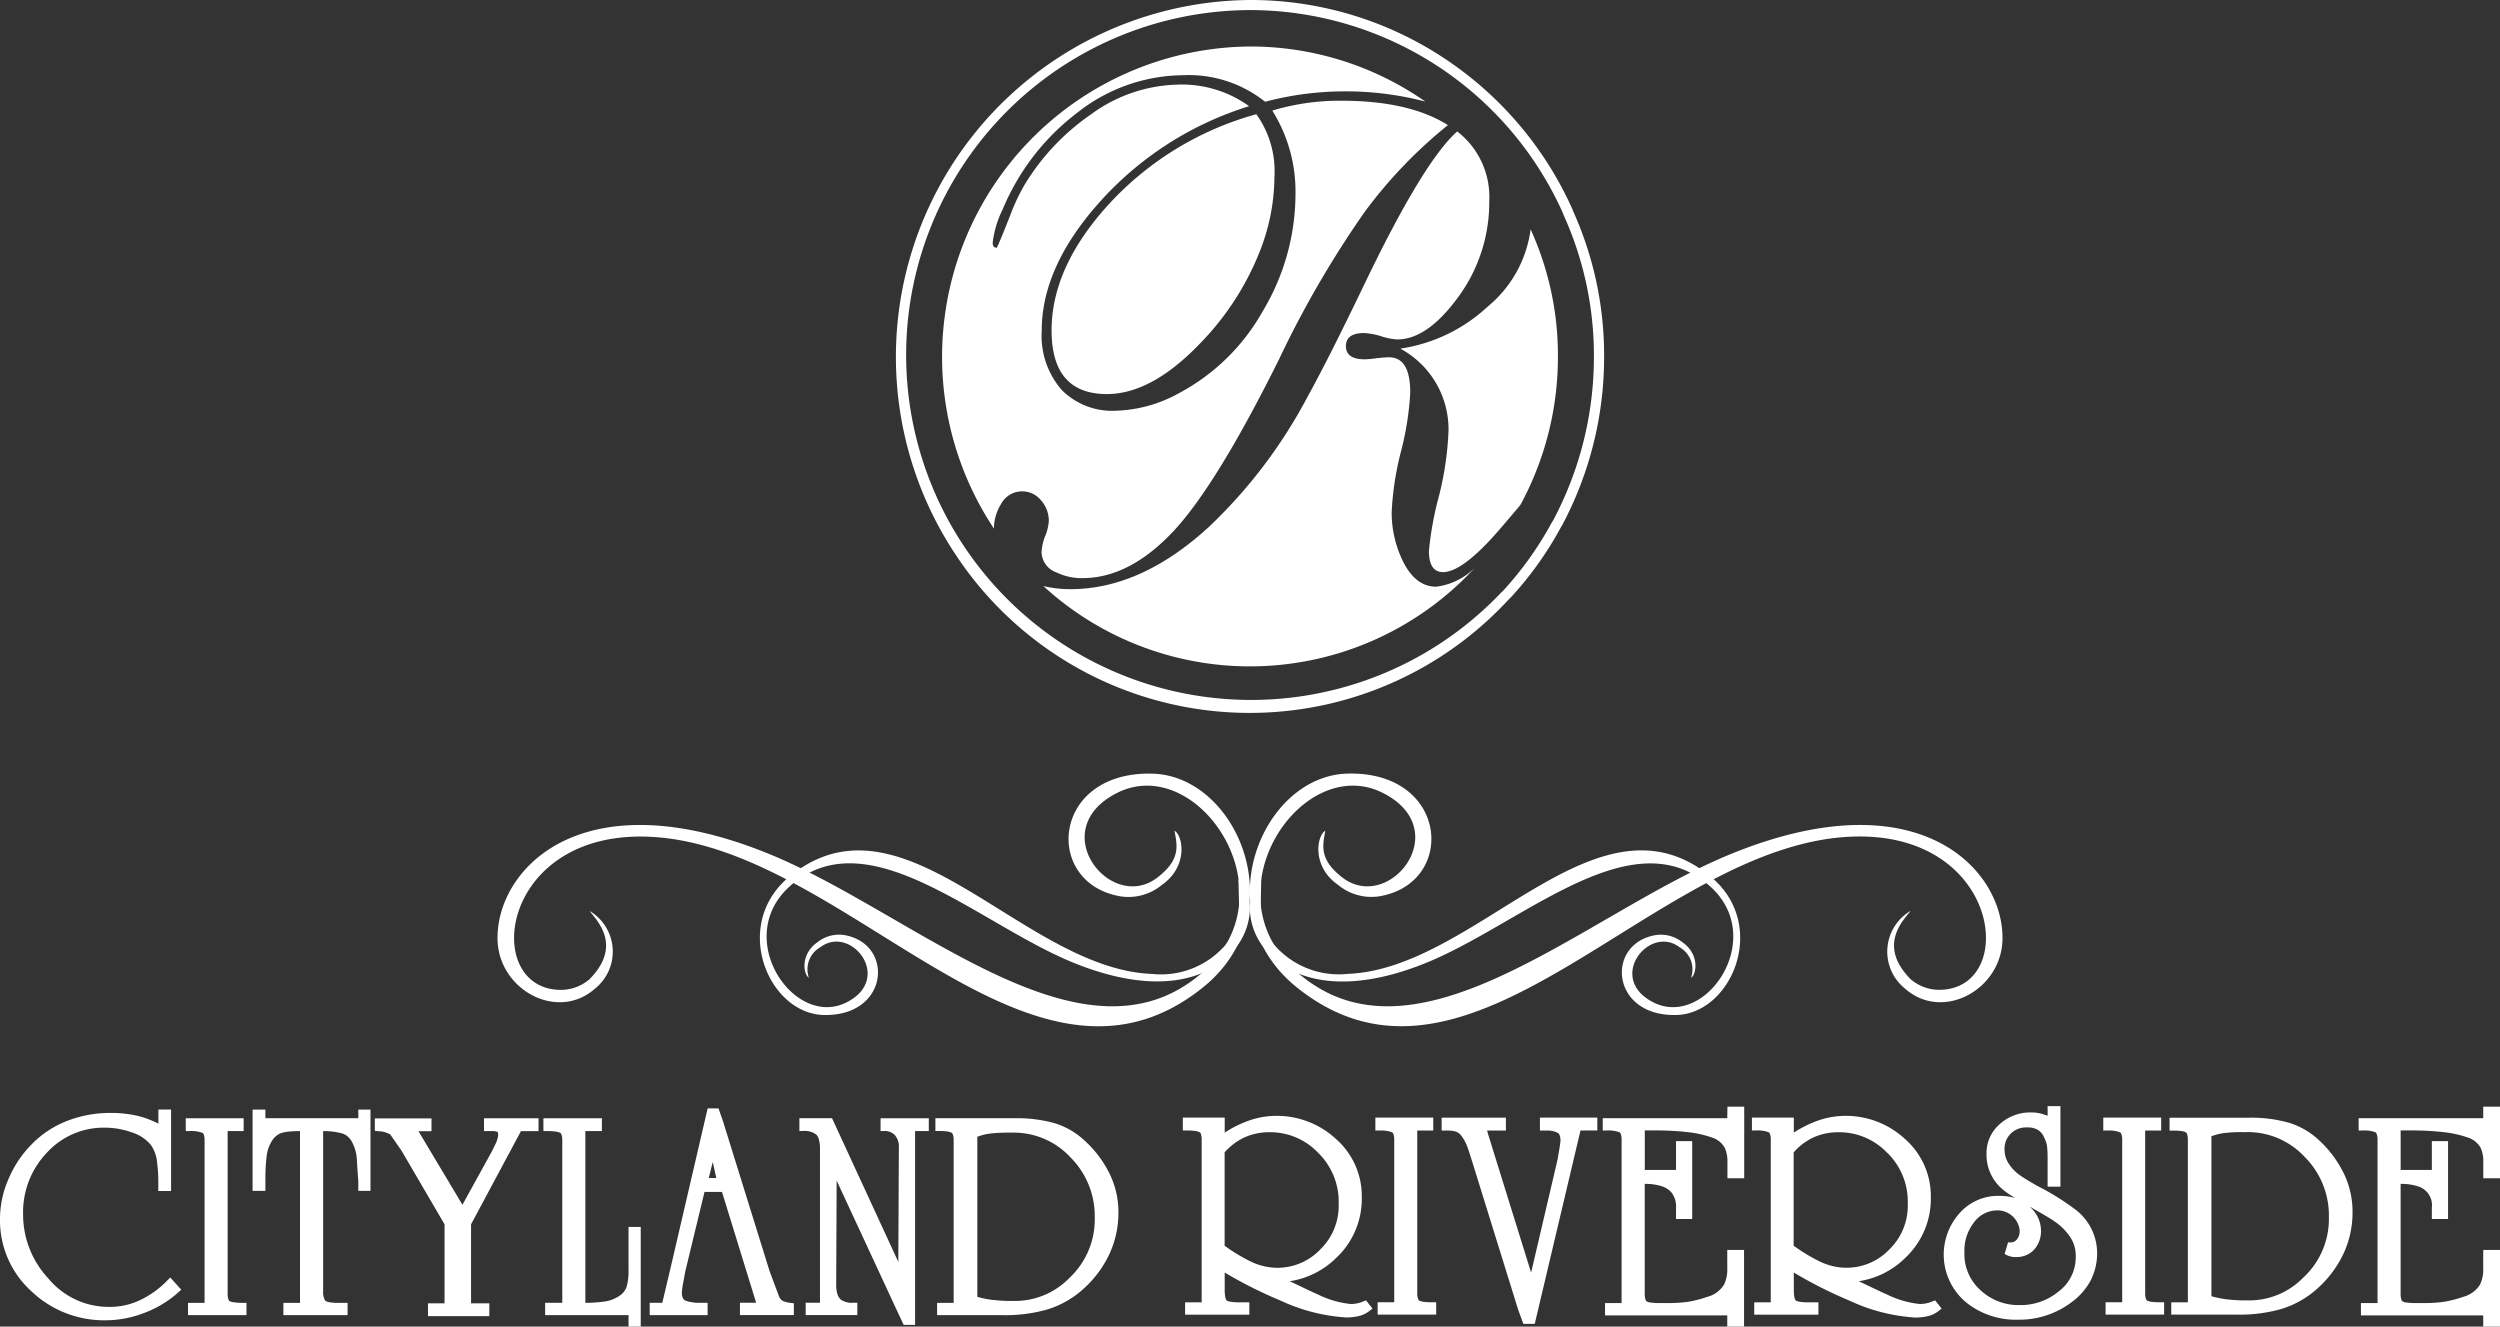 <svg xmlns="http://www.w3.org/2000/svg" width="202.937" height="107.689" viewBox="0 0 202.937 107.689">
  <rect x="0" y="0" width="202.937" height="107.689" fill="#333333" stroke="none"/>
  <g id="Layer_2" data-name="Layer 2" transform="translate(0 0)">
    <g id="Layer_1" data-name="Layer 1" transform="translate(0 0)">
      <path id="Path_104" data-name="Path 104" d="M614.99,17.069v-.031a28.78,28.78,0,0,0-9.829-11.9A28.471,28.471,0,0,0,588.793,0a28.978,28.978,0,0,0-23.914,44.994,28.6,28.6,0,0,0,44.93,3.649.33.33,0,0,1,.077-.062,28.13,28.13,0,0,0,4.135-5.762c0-.016.016-.016.016-.031a.084.084,0,0,1,.047-.062,29.039,29.039,0,0,0,3.455-13.792,28.461,28.461,0,0,0-2.548-11.865Zm-1.636,25.263c-.03,0-.03.031-.045.047s-.016.016-.016.031a27.681,27.681,0,0,1-4.011,5.607.34.34,0,0,0-.078.062A28,28,0,1,1,588.786.818a27.851,27.851,0,0,1,25.441,16.556v.031a27.634,27.634,0,0,1,2.483,11.523A28.236,28.236,0,0,1,613.353,42.332Z" transform="translate(-487.325 0)" fill="#fff"/>
      <path id="Path_105" data-name="Path 105" d="M673.945,71.4a7.927,7.927,0,0,1,1.47,5.12,16.634,16.634,0,0,1-1.2,6.047,22.643,22.643,0,0,1-5,7.609q-3.85,3.941-7.4,3.94-4.488,0-4.489-5.173,0-5.194,4.734-10.332A25.416,25.416,0,0,1,673.945,71.4Z" transform="translate(-571.964 -62.128)" fill="#fff"/>
      <path id="Path_106" data-name="Path 106" d="M629.98,35.451a38.048,38.048,0,0,0-6.738,7.02,82.326,82.326,0,0,0-6.959,11.966q-5.01,10.086-8.489,13.878c-2.413,2.606-4.9,3.91-7.5,3.91a4.629,4.629,0,0,1-2.078-.46,1.792,1.792,0,0,1-1.221-1.658,4.117,4.117,0,0,1,.279-1.26,3.9,3.9,0,0,0,.309-1.258,2.514,2.514,0,0,0-.649-1.7,1.969,1.969,0,0,0-1.509-.71,1.932,1.932,0,0,0-1.722,1.039,3.754,3.754,0,0,0-.574,1.985A25.192,25.192,0,0,1,613.915,29.07a24.794,24.794,0,0,1,14.231,4.47,25.455,25.455,0,0,0-6.738-.828,25.173,25.173,0,0,0-6.267.844,9.926,9.926,0,0,0-6.612-2.157,14.024,14.024,0,0,0-8.691,3.089,18.986,18.986,0,0,0-5.989,7.776,8.409,8.409,0,0,0-.823,2.727c0,.28.1.414.339.414.175-.356.529-1.214,1.058-2.562a16.829,16.829,0,0,1,1.192-2.548,18.687,18.687,0,0,1,5.37-5.7,12.35,12.35,0,0,1,6.973-2.428,9.345,9.345,0,0,1,5.885,1.747,26.991,26.991,0,0,0-12.034,7.672c-3.223,3.57-4.8,7.08-4.8,10.53a6.69,6.69,0,0,0,1.632,4.844,5.774,5.774,0,0,0,4.415,1.674,11.168,11.168,0,0,0,5.09-1.422,16.877,16.877,0,0,0,6.8-6.65,18.578,18.578,0,0,0,2.662-9.552,12.391,12.391,0,0,0-1.883-6.739,18.984,18.984,0,0,1,5.546-.8Q626.84,33.465,629.98,35.451Z" transform="translate(-512.446 -25.295)" fill="#fff"/>
      <path id="Path_107" data-name="Path 107" d="M684.121,119.151a5.387,5.387,0,0,0,3.163-1.558A24.824,24.824,0,0,1,652.24,119.1a9.4,9.4,0,0,0,2.192.252q5.738,0,11.255-5.064a40.735,40.735,0,0,0,8-10.56q1.7-3.066,4.6-9.108,4.788-9.973,7.546-12.424a6.708,6.708,0,0,1,2.6,5.658,12.958,12.958,0,0,1-2.5,7.76q-2.517,3.465-4.973,3.466a5.077,5.077,0,0,1-1.323-.268,5.9,5.9,0,0,0-1.369-.251c-.971,0-1.471.354-1.471,1.066s.519,1.066,1.53,1.066a8.091,8.091,0,0,0,.971-.09c.441-.044.765-.074.986-.074,1.169,0,1.736.948,1.736,2.874a24,24,0,0,1-.751,4.77,24.136,24.136,0,0,0-.756,4.916,8.981,8.981,0,0,0,.867,3.9C682.061,118.425,682.984,119.151,684.121,119.151Z" transform="translate(-567.544 -71.526)" fill="#fff"/>
      <path id="Path_108" data-name="Path 108" d="M888.146,153.652a25.181,25.181,0,0,1-3.016,12c-.014.014-.014.029-.03.044s-.014.014-.014.03c-.442.519-1,1.184-1.688,1.984q-2.978,3.444-4.575,3.45c-.765,0-1.148-.577-1.148-1.718a26.589,26.589,0,0,1,.795-4.384,25.393,25.393,0,0,0,.795-5.39,7.434,7.434,0,0,0-3.914-6.65,13.245,13.245,0,0,0,7.106-3.422,9.749,9.749,0,0,0,3.472-6.264A24.708,24.708,0,0,1,888.146,153.652Z" transform="translate(-761.682 -124.718)" fill="#fff"/>
      <path id="Path_109" data-name="Path 109" d="M19.62,715.541h0Z" transform="translate(-17.072 -622.624)" fill="#fff"/>
      <path id="Path_110" data-name="Path 110" d="M13.587,707.487a7.558,7.558,0,0,1-2.182,1.582h0a5.671,5.671,0,0,1-2.467.568H8.846a6.345,6.345,0,0,1-4.908-2.291,7.606,7.606,0,0,1-2.063-5.236,6.992,6.992,0,0,1,1.921-4.98,6.243,6.243,0,0,1,4.773-2.04,6.432,6.432,0,0,1,2.124.38,3.272,3.272,0,0,1,1.569,1.039,3.027,3.027,0,0,1,.456,1.123,13.855,13.855,0,0,1,.13,2.288v.309h1.039v-6.61h-1.03v1.143a7.728,7.728,0,0,0-1.6-.61,9.444,9.444,0,0,0-2.267-.26,9.669,9.669,0,0,0-3.52.64,8.133,8.133,0,0,0-2.917,1.926h0A8.9,8.9,0,0,0,.7,699.236a8.081,8.081,0,0,0-.7,3.246,7.766,7.766,0,0,0,2.533,5.873,8.565,8.565,0,0,0,6.037,2.371,8.757,8.757,0,0,0,3.159-.606,8.669,8.669,0,0,0,2.752-1.669l.232-.209-.893-.991Z" transform="translate(0 -603.551)" fill="#fff"/>
      <path id="Path_111" data-name="Path 111" d="M120.015,713.991a.99.99,0,0,1-.351-.1h0c-.031-.017-.068-.051-.1-.152a1.408,1.408,0,0,1-.062-.466V700.089h1.3V699.05h-4.7v1.039h.308a2.547,2.547,0,0,1,1.053.147.259.259,0,0,1,.106.152,1.358,1.358,0,0,1,.062.462v13.183h-1.345v1h4.746v-1h-.309a4.847,4.847,0,0,1-.706-.042Z" transform="translate(-101.024 -608.275)" fill="#fff"/>
      <path id="Path_112" data-name="Path 112" d="M166.789,693.611h-.305v.7h-7.545v-.7H157.9v6.6h1.039v-.822a16.092,16.092,0,0,1,.1-1.98,2.945,2.945,0,0,1,.429-1.248h0a1.506,1.506,0,0,1,.726-.634,2.955,2.955,0,0,1,.67-.13c.245-.021.54-.036.884-.042V709.3H160.4v1h5.21v-1H164.8a2.938,2.938,0,0,1-.8-.081.648.648,0,0,1-.177-.077l-.045-.042-.009-.018-.013-.018a1.542,1.542,0,0,1-.13-.757V695.36a5.567,5.567,0,0,1,1.624.21h0a1.412,1.412,0,0,1,.68.6h0a3.429,3.429,0,0,1,.436,1.5h0c.03.584.069,1.169.116,1.732v.809h.988v-6.6Z" transform="translate(-137.396 -603.542)" fill="#fff"/>
      <path id="Path_113" data-name="Path 113" d="M243.19,700.089h.588a1.254,1.254,0,0,1,.519.073h0a.586.586,0,0,1,.043.26,1.948,1.948,0,0,1-.187.649h0c-.039.091-.157.331-.342.7h0l-2.372,4.3-3.57-5.973h1.06v-1.039h-4.6v1.016l.283.027a2.065,2.065,0,0,1,.966.26c.309.444.617.887.926,1.334l3.484,5.964v6.414h-1.345v1.039h4.979v-1.039h-1.483v-6.414l4.05-7.564h1.428V699.05H243.19Z" transform="translate(-203.901 -608.275)" fill="#fff"/>
      <path id="Path_114" data-name="Path 114" d="M346.611,711.452a4.539,4.539,0,0,1-.149,1.253,1.429,1.429,0,0,1-.6.765,2.814,2.814,0,0,1-1.169.452h0a11.007,11.007,0,0,1-1.589.109V700.089h1.344V699.05H339.7v1.039h.312a4.574,4.574,0,0,1,.693.043,1.078,1.078,0,0,1,.357.1c.034.018.069.052.108.152a1.427,1.427,0,0,1,.062.462v13.183H339.84v1h6.771v.932h.989v-8.091h-.989Z" transform="translate(-295.589 -608.275)" fill="#fff"/>
      <path id="Path_115" data-name="Path 115" d="M416.979,708.527h0a.711.711,0,0,1-.312-.327l-.779-2.078-3.8-12.227-.352-1.005h-.883l-2.9,12.48-.779,3.3H406.15v1h4.7v-1h-.94c-.238-.029-.438-.062-.59-.095a1.5,1.5,0,0,1-.3-.1h0a.434.434,0,0,1-.182-.2.972.972,0,0,1-.077-.417,5.45,5.45,0,0,1,.116-.852c.075-.41.13-.705.164-.9l1.558-6.437h1.419l2.772,8.995h-1.315v1h4.376v-.957l-.277-.031A2.029,2.029,0,0,1,416.979,708.527Zm-5.424-9.988h-.61l.322-1.3Z" transform="translate(-353.41 -602.915)" fill="#fff"/>
      <path id="Path_116" data-name="Path 116" d="M506.306,700.045h.312a1.077,1.077,0,0,1,.858.339,1.432,1.432,0,0,1,.317,1.031v.01l-.043,9.243-5.064-10.978-.319-.691H499.72v1.039h.312a1.56,1.56,0,0,1,1.048.286.779.779,0,0,1,.219.39,2.773,2.773,0,0,1,.092.789v12.48H500.23v1h4.193v-1h-.312a1.627,1.627,0,0,1-1.028-.253.964.964,0,0,1-.271-.434,2.4,2.4,0,0,1-.105-.779h0l.036-8.453,4.941,10.648.5,1.067h.926V700.045h1.114v-1.039h-3.914Z" transform="translate(-434.829 -608.232)" fill="#fff"/>
      <path id="Path_117" data-name="Path 117" d="M596.95,700.9l.009.01-.012-.01a6.25,6.25,0,0,0-2.549-1.509,11.321,11.321,0,0,0-3.18-.4H584.74v1.039h.31a4.26,4.26,0,0,1,.673.043.97.97,0,0,1,.339.1c.031.017.064.049.1.152a1.39,1.39,0,0,1,.06.465v13.189h-1.345v1h5.367a12.381,12.381,0,0,0,3.566-.458h0a7.749,7.749,0,0,0,3.068-1.787,8.842,8.842,0,0,0,2.018-2.783,7.979,7.979,0,0,0,.7-3.318,7.028,7.028,0,0,0-.7-3.1A8.971,8.971,0,0,0,596.95,700.9Zm-7.593,12.84a8.071,8.071,0,0,1-1.215-.248V700.5a4.3,4.3,0,0,1,1.016-.26h0a12.711,12.711,0,0,1,1.506-.078h.371a6.258,6.258,0,0,1,4.675,2.013,6.733,6.733,0,0,1,1.965,4.888,6.5,6.5,0,0,1-2.078,4.916h0a6.147,6.147,0,0,1-4.379,1.846h-.23A12.812,12.812,0,0,1,589.358,713.736Z" transform="translate(-508.809 -608.221)" fill="#fff"/>
      <path id="Path_118" data-name="Path 118" d="M781.531,788.4h0v0Z" transform="translate(-680.045 -686.023)" fill="#fff"/>
      <path id="Path_119" data-name="Path 119" d="M754.055,712.626a2.546,2.546,0,0,1-1.039.208,7.76,7.76,0,0,1-2.64-.769h0c-.354-.149-1.125-.519-2.294-1.08a6.814,6.814,0,0,0,3.779-1.9,6.56,6.56,0,0,0,2.067-4.906,6.154,6.154,0,0,0-2.078-4.725,7.063,7.063,0,0,0-4.906-1.891,6.769,6.769,0,0,0-2.454.487h0a9.052,9.052,0,0,0-1.688.873v-1.219h-3.4v1.045h.31a4.582,4.582,0,0,1,.693.042,1.168,1.168,0,0,1,.36.1.266.266,0,0,1,.106.151,1.464,1.464,0,0,1,.06.465V712.7h-1.345v1H744.8v-1h-.823a4.01,4.01,0,0,1-.748-.057.7.7,0,0,1-.273-.1.539.539,0,0,1-.1-.236,2.7,2.7,0,0,1-.055-.606v-1.421a35.418,35.418,0,0,0,4.511,2.268h0a14.752,14.752,0,0,0,5.336,1.378,4.359,4.359,0,0,0,1.039-.113h0a2.227,2.227,0,0,0,.873-.421l.238-.187-.53-.667Zm-2-8.025v.188a4.948,4.948,0,0,1-1.477,3.6,4.819,4.819,0,0,1-3.594,1.506,5.02,5.02,0,0,1-2.119-.532h0a13.709,13.709,0,0,1-1.971-1.187l-.1-.069v-7.581a4.948,4.948,0,0,1,1.593-1.206,4.832,4.832,0,0,1,2.041-.429,5.365,5.365,0,0,1,3.976,1.688,5.54,5.54,0,0,1,1.65,4.024Z" transform="translate(-643.386 -606.983)" fill="#fff"/>
      <path id="Path_120" data-name="Path 120" d="M863.665,713.6a1.078,1.078,0,0,1-.351-.1h0c-.029-.017-.062-.049-.1-.152a1.413,1.413,0,0,1-.061-.466V699.7h1.3V698.65h-4.7V699.7h.312a2.56,2.56,0,0,1,1.052.145h0a.272.272,0,0,1,.106.152,1.381,1.381,0,0,1,.062.465V713.64h-1.347v1h4.751v-1h-.313A4.925,4.925,0,0,1,863.665,713.6Z" transform="translate(-748.108 -607.927)" fill="#fff"/>
      <path id="Path_121" data-name="Path 121" d="M909.178,699.7h.493a1.915,1.915,0,0,1,.948.182.356.356,0,0,1,.156.186,1.119,1.119,0,0,1,.071.439,4.62,4.62,0,0,1-.064.531h0c-.094.564-.149.891-.167.993l-2.153,9.2L905,700.089l-.112-.39h1.527v-1.045H901.2V699.7h.448a2.409,2.409,0,0,1,.716.088h0a.968.968,0,0,1,.444.341h0a3.769,3.769,0,0,1,.478.891c.071.19.187.538.34,1.028l3.79,12.206.418,1.14h.923l2.857-12.076.857-3.623h1.366V698.65h-4.659Z" transform="translate(-784.175 -607.927)" fill="#fff"/>
      <path id="Path_122" data-name="Path 122" d="M1012.028,692.752H1001.92v1h.31a2.541,2.541,0,0,1,1.051.145.26.26,0,0,1,.108.153,1.4,1.4,0,0,1,.061.466v13.245h-1.344v1h9.922v.909h1.362v-6.223h-1.362v1.486a2.783,2.783,0,0,1-.26,1.326h0a2.26,2.26,0,0,1-1.378,1h0a9.207,9.207,0,0,1-1.547.4,11.23,11.23,0,0,1-1.648.1h-.695a4.776,4.776,0,0,1-.7-.042.867.867,0,0,1-.326-.1h0a.271.271,0,0,1-.088-.152,1.616,1.616,0,0,1-.058-.478v-8.9h.014a4.286,4.286,0,0,1,1.331.178,1.8,1.8,0,0,1,.805.492h0a1.844,1.844,0,0,1,.39,1.26v.919h1.313v-6.321h-1.313v2.337h-2.535v-3.206h.99a22.93,22.93,0,0,1,2.414.13,8.864,8.864,0,0,1,2.024.439h0a1.81,1.81,0,0,1,1.08.874,2.812,2.812,0,0,1,.2,1.189v1.249h1.362V691.82h-1.362Z" transform="translate(-871.817 -601.984)" fill="#fff"/>
      <path id="Path_123" data-name="Path 123" d="M1109.8,712.626a2.55,2.55,0,0,1-1.039.208,7.807,7.807,0,0,1-2.64-.769h0c-.352-.149-1.124-.519-2.293-1.08a6.819,6.819,0,0,0,3.779-1.9,6.564,6.564,0,0,0,2.067-4.906,6.157,6.157,0,0,0-2.082-4.725,7.053,7.053,0,0,0-4.9-1.891,6.751,6.751,0,0,0-2.452.487h0a9.1,9.1,0,0,0-1.688.873v-1.219h-3.4v1.045h.31a2.568,2.568,0,0,1,1.053.145.279.279,0,0,1,.105.151,1.388,1.388,0,0,1,.061.465V712.7h-1.343v1h5.211v-1h-.821a4.008,4.008,0,0,1-.749-.057.65.65,0,0,1-.274-.1.55.55,0,0,1-.1-.236,2.872,2.872,0,0,1-.053-.606v-1.421a35.6,35.6,0,0,0,4.506,2.276h0a14.751,14.751,0,0,0,5.336,1.378,4.294,4.294,0,0,0,1.039-.114,2.207,2.207,0,0,0,.873-.421l.245-.192-.527-.667Zm-3.646-12.053a5.536,5.536,0,0,1,1.65,4.026v.188a4.952,4.952,0,0,1-1.476,3.6,4.823,4.823,0,0,1-3.594,1.506,5.031,5.031,0,0,1-2.121-.532h0a14.25,14.25,0,0,1-1.975-1.187l-.1-.069v-7.578a4.935,4.935,0,0,1,1.593-1.206,4.827,4.827,0,0,1,2.039-.429,5.366,5.366,0,0,1,3.977,1.688Z" transform="translate(-952.94 -606.983)" fill="#fff"/>
      <path id="Path_124" data-name="Path 124" d="M1137.27,788.4h0v0Z" transform="translate(-989.591 -686.023)" fill="#fff"/>
      <path id="Path_125" data-name="Path 125" d="M1271.822,780.93l-.012.013Z" transform="translate(-1106.66 -679.523)" fill="#fff"/>
      <path id="Path_126" data-name="Path 126" d="M1225.836,699.919h0a20.377,20.377,0,0,0-3.157-1.974h0c-.753-.43-1.247-.738-1.454-.893h0a3.379,3.379,0,0,1-.927-.991,2.08,2.08,0,0,1-.295-1.071,1.7,1.7,0,0,1,.509-1.3l.012-.013-.012.013a1.732,1.732,0,0,1,1.269-.5h.094a1.586,1.586,0,0,1,.836.2,1.283,1.283,0,0,1,.5.6V694h0a2.172,2.172,0,0,1,.245.723,10.563,10.563,0,0,1,.044,1.143V698h1.039V691.46H1223.5v.779c-.095-.029-.188-.06-.3-.1h0a3.092,3.092,0,0,0-.917-.166h-.14a3.685,3.685,0,0,0-2.523.943h0a3.091,3.091,0,0,0-1.08,2.4,3.655,3.655,0,0,0,1.192,2.8h0a6.027,6.027,0,0,0,.882.649l.23.143h-.016a4.554,4.554,0,0,0-1.278-.162,4.155,4.155,0,0,0-3.21,1.419h0a5.042,5.042,0,0,0,.584,7.258,6.423,6.423,0,0,0,4.155,1.374,7.032,7.032,0,0,0,4.359-1.415h0A5.269,5.269,0,0,0,1227,705.6a4.863,4.863,0,0,0,.519-2.245A4.445,4.445,0,0,0,1225.836,699.919Zm-3.646-.216c.967.543,1.618.93,1.917,1.147h0a4.659,4.659,0,0,1,1.27,1.308,2.7,2.7,0,0,1,.406,1.428v.092a3.467,3.467,0,0,1-1.428,2.857,4.8,4.8,0,0,1-3.116,1.076,4.506,4.506,0,0,1-3.193-1.214,3.917,3.917,0,0,1-1.3-3.052v-.092a3.684,3.684,0,0,1,.726-2.285v0a2.364,2.364,0,0,1,1.978-1.045,1.818,1.818,0,0,1,1.779,1.583v.113a1.006,1.006,0,0,1-.222.658l-.009.009.009-.009a.6.6,0,0,1-.488.247h-.231l-.281.938.234.118a1.533,1.533,0,0,0,.695.13,1.892,1.892,0,0,0,1.495-.63h0a2.232,2.232,0,0,0,.53-1.5,2.485,2.485,0,0,0-.3-1.187,2.58,2.58,0,0,0-.63-.779c.049.029.1.056.147.083Z" transform="translate(-1057.285 -601.671)" fill="#fff"/>
      <path id="Path_127" data-name="Path 127" d="M1259.39,748.78l.013.005h.005Z" transform="translate(-1095.853 -651.548)" fill="#fff"/>
      <path id="Path_128" data-name="Path 128" d="M1224.75,758.545l.022-.025h0Z" transform="translate(-1065.711 -660.023)" fill="#fff"/>
      <path id="Path_129" data-name="Path 129" d="M1318.687,713.6a1.039,1.039,0,0,1-.351-.1h0c-.027-.013-.064-.049-.1-.152a1.414,1.414,0,0,1-.061-.466V699.7h1.3V698.65h-4.7V699.7h.312a2.552,2.552,0,0,1,1.053.145h0c.036.019.069.055.109.152a1.379,1.379,0,0,1,.062.465V713.64h-1.347v1h4.75v-1h-.312A4.908,4.908,0,0,1,1318.687,713.6Z" transform="translate(-1144.042 -607.927)" fill="#fff"/>
      <path id="Path_130" data-name="Path 130" d="M1368.449,700.571h0a6.251,6.251,0,0,0-2.546-1.5,11.246,11.246,0,0,0-3.185-.4h-6.477v1.045h.309a4.3,4.3,0,0,1,.674.042.975.975,0,0,1,.34.1.266.266,0,0,1,.1.148,1.493,1.493,0,0,1,.061.469v13.18h-1.348v1h5.367a12.315,12.315,0,0,0,3.567-.457h0a7.754,7.754,0,0,0,3.066-1.786h0a8.806,8.806,0,0,0,2.017-2.78h0a7.936,7.936,0,0,0,.7-3.317,7.086,7.086,0,0,0-.7-3.1A8.962,8.962,0,0,0,1368.449,700.571Zm-7.6,12.84a8.7,8.7,0,0,1-1.211-.248V700.178a4.633,4.633,0,0,1,1.015-.26,12.893,12.893,0,0,1,1.5-.079h.373a6.308,6.308,0,0,1,4.682,2.013,6.707,6.707,0,0,1,1.965,4.89,6.468,6.468,0,0,1-2.085,4.915h0a6.136,6.136,0,0,1-4.38,1.845h-.229A12.909,12.909,0,0,1,1360.852,713.411Z" transform="translate(-1180.127 -607.941)" fill="#fff"/>
      <path id="Path_131" data-name="Path 131" d="M1464.964,783.05l0,0-.042.091Z" transform="translate(-1274.694 -681.368)" fill="#fff"/>
      <path id="Path_132" data-name="Path 132" d="M1450.21,713.27l0,.005h0Z" transform="translate(-1261.894 -620.649)" fill="#fff"/>
      <path id="Path_133" data-name="Path 133" d="M1485.924,697.628V691.82h-1.362v.932H1474.45v1h.31a2.558,2.558,0,0,1,1.052.145.26.26,0,0,1,.107.153,1.386,1.386,0,0,1,.064.466v13.245h-1.348v1h9.927v.909h1.362v-6.223h-1.362v1.486a2.77,2.77,0,0,1-.26,1.326h0a2.287,2.287,0,0,1-1.38,1h0a9.3,9.3,0,0,1-1.549.4,11.227,11.227,0,0,1-1.647.1h-.7a4.827,4.827,0,0,1-.7-.042.813.813,0,0,1-.321-.1c-.021-.012-.057-.045-.092-.152a1.631,1.631,0,0,1-.056-.478v-8.9h.012a4.284,4.284,0,0,1,1.327.178,1.6,1.6,0,0,1,1.195,1.752v.919h1.317v-6.321h-1.317v2.337h-2.532v-3.206h.987a22.928,22.928,0,0,1,2.414.13,8.882,8.882,0,0,1,2.028.439h0a1.8,1.8,0,0,1,1.079.874l-.019-.042.019.042a2.669,2.669,0,0,1,.2,1.189v1.249Z" transform="translate(-1282.987 -601.984)" fill="#fff"/>
      <path id="Path_134" data-name="Path 134" d="M318.486,494.743a3.842,3.842,0,0,1,.455,6.294c-3.031,2.7-7.747.151-7.921-3.837-.24-5.671,6.645-13.414,22.147-7.038,11.884,4.907,25.519,18.073,35.18,9.479,7.222-6.423-.506-17.79-7.052-14.472-5.9,2.994-.519,9.757,3.257,6.882,1.988-1.512,1.608-2.678,1.418-3.82.705.429,1.108,2.906-1.019,4.393a4.253,4.253,0,0,1-3.318.943c-6.338-1.017-5.707-10.168,2.517-9.968,6.959.158,11.615,11.376,4.1,17.373-14.154,11.335-29.017-11.687-45.059-12.257-12-.419-13.474,12.257-7.159,12.435a3.579,3.579,0,0,0,2.432-.849h0c2.789-2.8.51-4.873.029-5.554Z" transform="translate(-270.627 -420.798)" fill="#fff"/>
      <path id="Path_135" data-name="Path 135" d="M834.908,494.716a3.844,3.844,0,0,0-.458,6.294c3.031,2.7,7.747.151,7.921-3.837.245-5.671-6.649-13.414-22.136-7.038-11.9,4.907-25.538,18.073-35.2,9.479-7.228-6.423.5-17.79,7.056-14.472,5.893,2.994.519,9.757-3.271,6.882-1.985-1.521-1.6-2.681-1.413-3.824-.7.428-1.106,2.906,1.024,4.393a4.246,4.246,0,0,0,3.318.943c6.342-1.017,5.714-10.168-2.52-9.968-6.964.158-11.615,11.377-4.11,17.373,14.172,11.335,29.031-11.687,45.089-12.257,12-.419,13.463,12.257,7.158,12.435a3.574,3.574,0,0,1-2.432-.849h0C832.147,497.468,834.426,495.4,834.908,494.716Z" transform="translate(-679.826 -420.772)" fill="#fff"/>
      <path id="Path_136" data-name="Path 136" d="M782.173,535.99v.021a4.778,4.778,0,0,0,1.039,3.2c0,.008.008.014.014.021a6.912,6.912,0,0,0,5.988,2.411c10.149-.365,19.573-14.5,28.568-8.577.274.179.54.379.814.592a3.811,3.811,0,0,1,.349.3c4.386,3.962,1.4,10.908-3.032,11.023-5.366.13-5.769-5.836-1.643-6.493a2.834,2.834,0,0,1,2.163.606c1.382.978,1.122,2.6.67,2.866a2.052,2.052,0,0,0-.931-2.48c-2.457-1.874-5.973,2.528-2.121,4.477,4.263,2.163,9.294-5.236,4.592-9.431-.1-.09-.2-.171-.295-.248a7.077,7.077,0,0,0-1.3-.847c-6.145-3.142-14.214,4.34-21.338,7.272-4.623,1.9-8.072,1.874-10.435.928a6.639,6.639,0,0,1-2.909-2.191,5.324,5.324,0,0,1-1.071-2.967v-.035a2.156,2.156,0,0,0-.008-.227.451.451,0,0,0,.008-.1,2.358,2.358,0,0,1,.034-.317,3.307,3.307,0,0,1,.889-1.853Z" transform="translate(-679.836 -462.588)" fill="#fff"/>
      <path id="Path_137" data-name="Path 137" d="M513.924,535.969a4.794,4.794,0,0,1-1.039,3.246c0,.008-.008.014-.014.021a6.912,6.912,0,0,1-5.988,2.411c-10.144-.369-19.568-14.5-28.539-8.578-.274.179-.54.379-.814.592-.123.1-.239.2-.356.3-4.38,3.962-1.383,10.908,3.032,11.017,5.351.13,5.755-5.836,1.635-6.493a2.823,2.823,0,0,0-2.162.606c-1.383.978-1.115,2.6-.671,2.866a2.063,2.063,0,0,1,.931-2.48c2.467-1.874,5.973,2.528,2.128,4.477-4.27,2.163-9.3-5.236-4.6-9.431.095-.09.2-.171.293-.26a7.252,7.252,0,0,1,1.3-.84c6.151-3.142,14.214,4.34,21.323,7.272,4.627,1.9,8.076,1.874,10.436.923a6.536,6.536,0,0,0,2.9-2.173,5.324,5.324,0,0,0,1.088-3,2.171,2.171,0,0,0-.008-.227v-.1a2.371,2.371,0,0,0-.034-.317,3.3,3.3,0,0,0-.889-1.853Z" transform="translate(-413.346 -462.587)" fill="#fff"/>
    </g>
  </g>
</svg>
